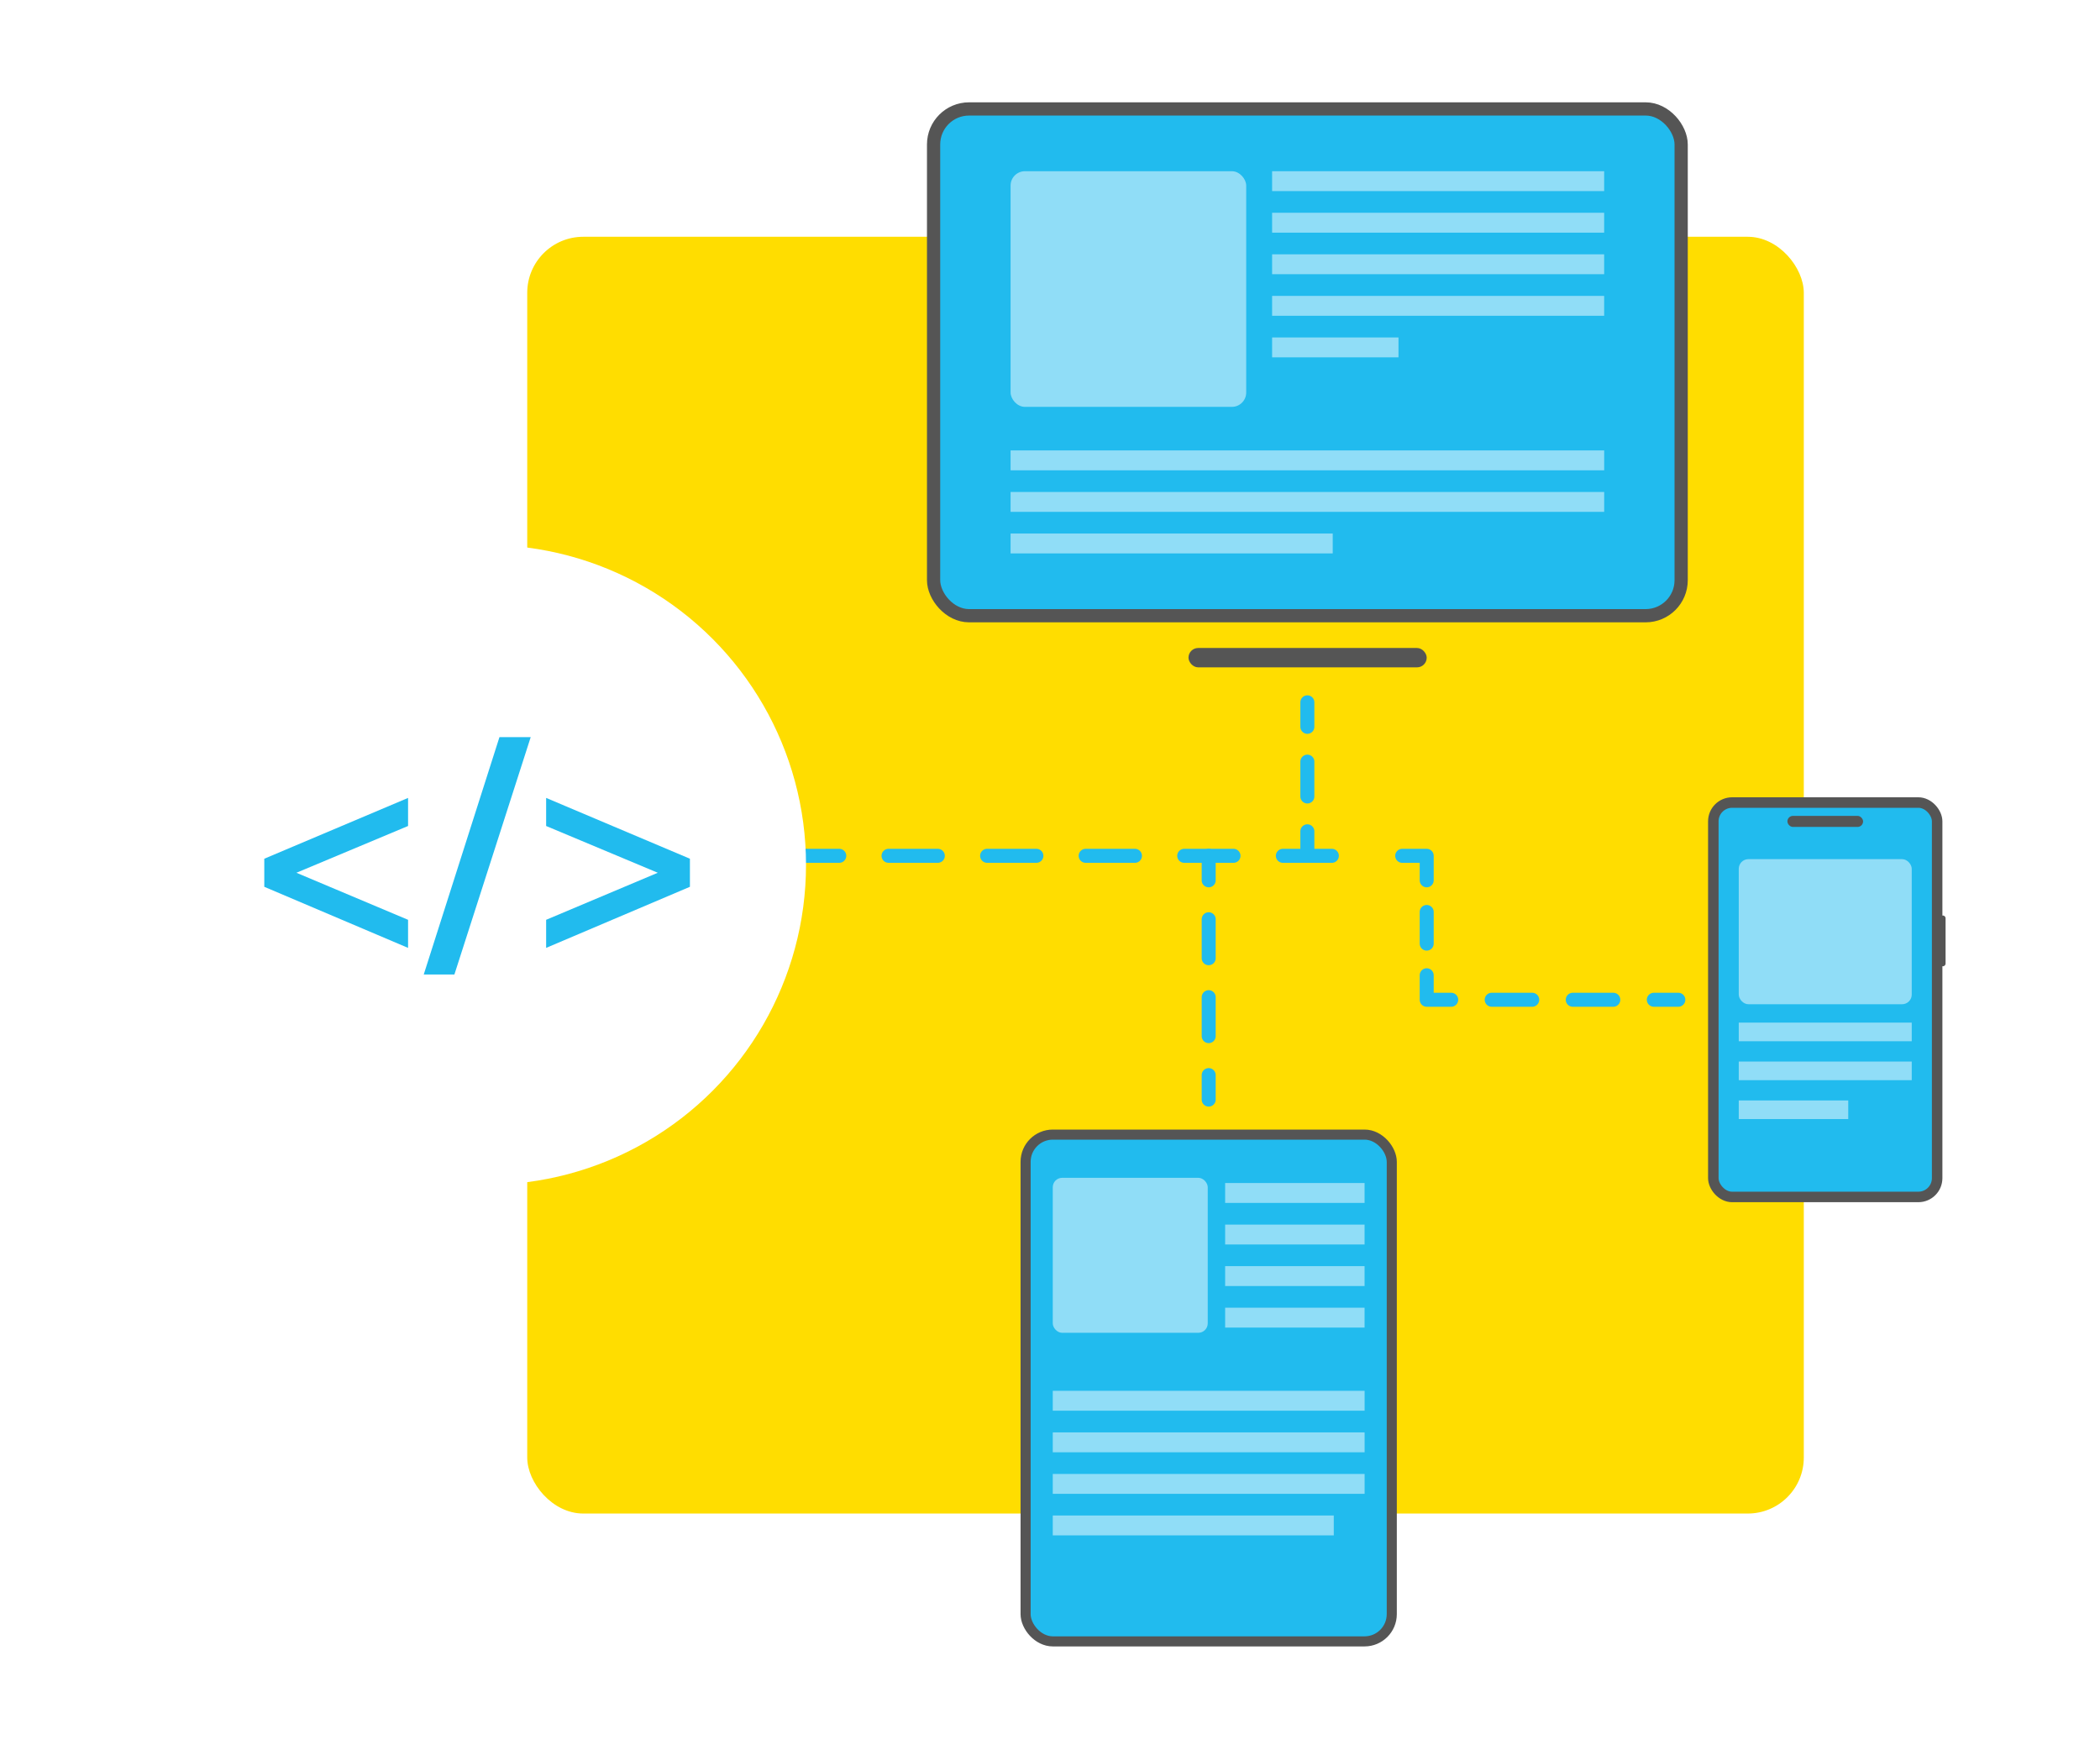 <?xml version="1.0" encoding="UTF-8"?>
<svg xmlns="http://www.w3.org/2000/svg" xmlns:xlink="http://www.w3.org/1999/xlink" id="Layer_1" data-name="Layer 1" viewBox="0 0 600 500">
  <defs>
    <style>
      .cls-1 {
        stroke-width: 2.88px;
      }

      .cls-1, .cls-2, .cls-3, .cls-4 {
        stroke: #555;
        stroke-miterlimit: 10;
      }

      .cls-1, .cls-3, .cls-5, .cls-4 {
        fill: #21bbee;
      }

      .cls-6 {
        stroke-dasharray: 0 0 9.04 9.04;
      }

      .cls-6, .cls-2, .cls-7, .cls-8, .cls-9, .cls-10, .cls-11 {
        stroke-linecap: round;
      }

      .cls-6, .cls-7, .cls-8, .cls-9, .cls-10, .cls-11 {
        fill: none;
        stroke: #21bbee;
        stroke-linejoin: round;
        stroke-width: 4px;
      }

      .cls-2 {
        stroke-width: 1.6px;
      }

      .cls-2, .cls-12 {
        fill: #fff;
      }

      .cls-8 {
        stroke-dasharray: 0 0 11.13 11.13;
      }

      .cls-9 {
        stroke-dasharray: 0 0 14.08 14.08;
      }

      .cls-3 {
        stroke-width: 3px;
      }

      .cls-12 {
        filter: url(#drop-shadow-1);
      }

      .cls-12, .cls-13, .cls-5, .cls-14, .cls-15 {
        stroke-width: 0px;
      }

      .cls-10 {
        stroke-dasharray: 0 0 9.95 9.95;
      }

      .cls-13 {
        fill: #555;
      }

      .cls-14 {
        fill: #90ddf7;
      }

      .cls-15 {
        fill: #fd0;
      }

      .cls-11 {
        stroke-dasharray: 0 0 11.58 11.58;
      }

      .cls-4 {
        stroke-width: 3.78px;
      }
    </style>
    <filter id="drop-shadow-1" filterUnits="userSpaceOnUse">
      <feOffset dx="2.58" dy="2.58"></feOffset>
      <feGaussianBlur result="blur" stdDeviation="10.33"></feGaussianBlur>
      <feFlood flood-color="#000" flood-opacity=".14"></feFlood>
      <feComposite in2="blur" operator="in"></feComposite>
      <feComposite in="SourceGraphic"></feComposite>
    </filter>
  </defs>
  <g>
    <rect class="cls-15" x="150.64" y="67.64" width="364.73" height="364.73" rx="16" ry="16"></rect>
    <g>
      <g>
        <line class="cls-7" x1="176.47" y1="244.48" x2="183.47" y2="244.48"></line>
        <line class="cls-9" x1="197.55" y1="244.48" x2="359.49" y2="244.48"></line>
        <polyline class="cls-7" points="366.53 244.48 373.53 244.48 373.53 237.48"></polyline>
        <line class="cls-10" x1="373.53" y1="227.53" x2="373.53" y2="212.61"></line>
        <line class="cls-7" x1="373.53" y1="207.63" x2="373.53" y2="200.63"></line>
      </g>
      <g>
        <line class="cls-7" x1="479.52" y1="285.6" x2="472.52" y2="285.6"></line>
        <line class="cls-11" x1="460.94" y1="285.6" x2="420.42" y2="285.6"></line>
        <polyline class="cls-7" points="414.63 285.6 407.63 285.6 407.63 278.6"></polyline>
        <line class="cls-6" x1="407.63" y1="269.56" x2="407.63" y2="256"></line>
        <polyline class="cls-7" points="407.63 251.48 407.63 244.48 400.63 244.48"></polyline>
        <line class="cls-7" x1="380.53" y1="244.48" x2="373.53" y2="244.48"></line>
      </g>
      <g>
        <line class="cls-7" x1="345.34" y1="314.12" x2="345.34" y2="307.12"></line>
        <line class="cls-8" x1="345.34" y1="295.99" x2="345.34" y2="257.04"></line>
        <line class="cls-7" x1="345.34" y1="251.48" x2="345.34" y2="244.48"></line>
      </g>
      <g>
        <rect class="cls-3" x="489.52" y="229.26" width="63.95" height="112.67" rx="5.37" ry="5.37"></rect>
        <line class="cls-2" x1="555.08" y1="262.33" x2="555.08" y2="275.24"></line>
        <rect class="cls-13" x="510.69" y="233.07" width="21.62" height="3.16" rx="1.58" ry="1.58"></rect>
      </g>
      <rect class="cls-1" x="293.03" y="324.12" width="104.62" height="144.77" rx="7.78" ry="7.78"></rect>
      <g>
        <rect class="cls-4" x="266.74" y="31.12" width="213.59" height="144.77" rx="10.14" ry="10.14"></rect>
        <rect class="cls-13" x="339.57" y="185.11" width="68.06" height="5.53" rx="2.76" ry="2.76"></rect>
      </g>
      <g>
        <circle class="cls-12" cx="136.31" cy="244.48" r="91.4"></circle>
        <g>
          <path class="cls-5" d="m116.59,235.96l-31.9,13.36,31.9,13.44v8.02l-41.08-17.45v-8.02l41.08-17.37v8.02Z"></path>
          <path class="cls-5" d="m121.07,278.38l21.63-67.8h8.93l-21.8,67.8h-8.77Z"></path>
          <path class="cls-5" d="m197.12,245.31v8.02l-41.08,17.45v-8.02l31.9-13.44-31.9-13.36v-8.02l41.08,17.37Z"></path>
        </g>
      </g>
    </g>
  </g>
  <g>
    <rect class="cls-14" x="350.04" y="337.95" width="39.84" height="5.68"></rect>
    <rect class="cls-14" x="350.04" y="349.83" width="39.84" height="5.68"></rect>
    <rect class="cls-14" x="350.04" y="361.7" width="39.84" height="5.68"></rect>
    <rect class="cls-14" x="350.04" y="373.57" width="39.84" height="5.68"></rect>
    <rect class="cls-14" x="300.79" y="397.31" width="89.1" height="5.68"></rect>
    <rect class="cls-14" x="300.79" y="409.19" width="89.1" height="5.68"></rect>
    <rect class="cls-14" x="300.79" y="421.06" width="89.1" height="5.68"></rect>
    <rect class="cls-14" x="300.79" y="432.93" width="80.29" height="5.68"></rect>
    <rect class="cls-14" x="300.79" y="336.46" width="44.28" height="44.28" rx="2.7" ry="2.7"></rect>
  </g>
  <g>
    <rect class="cls-14" x="496.79" y="292.13" width="49.42" height="5.32"></rect>
    <rect class="cls-14" x="496.79" y="303.25" width="49.42" height="5.32"></rect>
    <rect class="cls-14" x="496.79" y="314.36" width="31.28" height="5.32"></rect>
    <rect class="cls-14" x="496.79" y="245.43" width="49.42" height="41.45" rx="2.76" ry="2.76"></rect>
  </g>
  <g>
    <rect class="cls-14" x="363.46" y="48.91" width="94.87" height="5.68"></rect>
    <rect class="cls-14" x="363.46" y="60.78" width="94.87" height="5.68"></rect>
    <rect class="cls-14" x="363.46" y="72.65" width="94.87" height="5.68"></rect>
    <rect class="cls-14" x="363.46" y="84.53" width="94.87" height="5.68"></rect>
    <rect class="cls-14" x="363.46" y="96.4" width="36.11" height="5.68"></rect>
    <rect class="cls-14" x="288.74" y="128.67" width="169.6" height="5.68"></rect>
    <rect class="cls-14" x="288.74" y="140.54" width="169.6" height="5.68"></rect>
    <rect class="cls-14" x="288.74" y="152.41" width="92.04" height="5.68"></rect>
    <rect class="cls-14" x="288.74" y="48.91" width="67.32" height="67.32" rx="4.1" ry="4.1"></rect>
  </g>
</svg>
